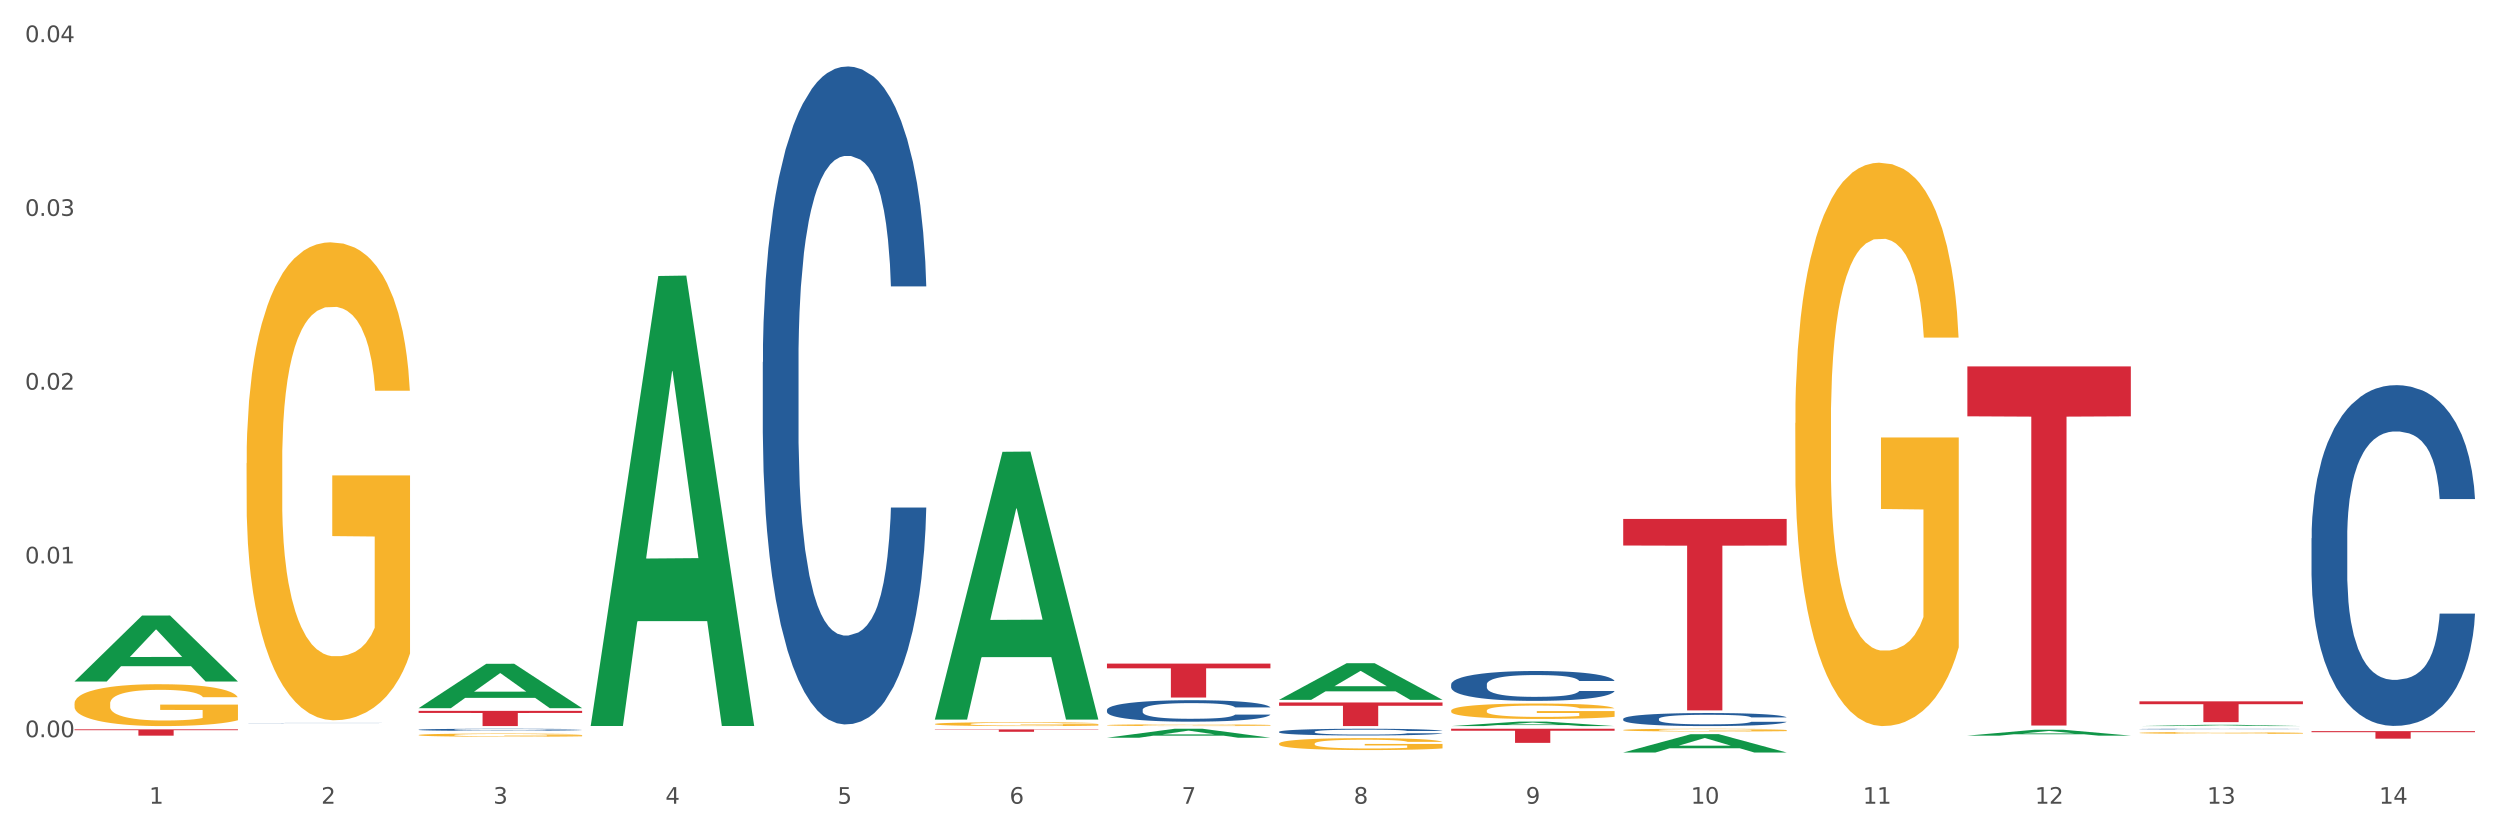 <?xml version="1.0" encoding="utf-8" standalone="no"?>
<!DOCTYPE svg PUBLIC "-//W3C//DTD SVG 1.1//EN"
  "http://www.w3.org/Graphics/SVG/1.1/DTD/svg11.dtd">
<svg xmlns:xlink="http://www.w3.org/1999/xlink" width="1080pt" height="360pt" viewBox="0 0 1080 360" xmlns="http://www.w3.org/2000/svg" version="1.1">
 <rect x="0" y="0" width="1080" height="360" fill="#333333" stroke="none"/>
 <defs>
  <style type="text/css">*{stroke-linejoin: round; stroke-linecap: butt}</style>
 </defs>
 <g id="figure_1">
  <g id="patch_1">
   <path d="M 0 360 
L 1080 360 
L 1080 0 
L 0 0 
z
" style="fill: #ffffff; stroke: #ffffff; stroke-linejoin: miter"/>
  </g>
  <g id="axes_1">
   <g id="matplotlib.axis_1">
    <g id="xtick_1">
     <g id="text_1">
      <!-- 1 -->
      <g style="fill: #4d4d4d" transform="translate(64.432 347.204) scale(0.096 -0.096)">
       <defs>
        <path id="DejaVuSans-31" d="M 794 531 
L 1825 531 
L 1825 4091 
L 703 3866 
L 703 4441 
L 1819 4666 
L 2450 4666 
L 2450 531 
L 3481 531 
L 3481 0 
L 794 0 
L 794 531 
z
" transform="scale(0.016)"/>
       </defs>
       <use xlink:href="#DejaVuSans-31"/>
      </g>
     </g>
    </g>
    <g id="xtick_2">
     <g id="text_2">
      <!-- 2 -->
      <g style="fill: #4d4d4d" transform="translate(138.771 347.204) scale(0.096 -0.096)">
       <defs>
        <path id="DejaVuSans-32" d="M 1228 531 
L 3431 531 
L 3431 0 
L 469 0 
L 469 531 
Q 828 903 1448 1529 
Q 2069 2156 2228 2338 
Q 2531 2678 2651 2914 
Q 2772 3150 2772 3378 
Q 2772 3750 2511 3984 
Q 2250 4219 1831 4219 
Q 1534 4219 1204 4116 
Q 875 4013 500 3803 
L 500 4441 
Q 881 4594 1212 4672 
Q 1544 4750 1819 4750 
Q 2544 4750 2975 4387 
Q 3406 4025 3406 3419 
Q 3406 3131 3298 2873 
Q 3191 2616 2906 2266 
Q 2828 2175 2409 1742 
Q 1991 1309 1228 531 
z
" transform="scale(0.016)"/>
       </defs>
       <use xlink:href="#DejaVuSans-32"/>
      </g>
     </g>
    </g>
    <g id="xtick_3">
     <g id="text_3">
      <!-- 3 -->
      <g style="fill: #4d4d4d" transform="translate(213.109 347.204) scale(0.096 -0.096)">
       <defs>
        <path id="DejaVuSans-33" d="M 2597 2516 
Q 3050 2419 3304 2112 
Q 3559 1806 3559 1356 
Q 3559 666 3084 287 
Q 2609 -91 1734 -91 
Q 1441 -91 1130 -33 
Q 819 25 488 141 
L 488 750 
Q 750 597 1062 519 
Q 1375 441 1716 441 
Q 2309 441 2620 675 
Q 2931 909 2931 1356 
Q 2931 1769 2642 2001 
Q 2353 2234 1838 2234 
L 1294 2234 
L 1294 2753 
L 1863 2753 
Q 2328 2753 2575 2939 
Q 2822 3125 2822 3475 
Q 2822 3834 2567 4026 
Q 2313 4219 1838 4219 
Q 1578 4219 1281 4162 
Q 984 4106 628 3988 
L 628 4550 
Q 988 4650 1302 4700 
Q 1616 4750 1894 4750 
Q 2613 4750 3031 4423 
Q 3450 4097 3450 3541 
Q 3450 3153 3228 2886 
Q 3006 2619 2597 2516 
z
" transform="scale(0.016)"/>
       </defs>
       <use xlink:href="#DejaVuSans-33"/>
      </g>
     </g>
    </g>
    <g id="xtick_4">
     <g id="text_4">
      <!-- 4 -->
      <g style="fill: #4d4d4d" transform="translate(287.448 347.204) scale(0.096 -0.096)">
       <defs>
        <path id="DejaVuSans-34" d="M 2419 4116 
L 825 1625 
L 2419 1625 
L 2419 4116 
z
M 2253 4666 
L 3047 4666 
L 3047 1625 
L 3713 1625 
L 3713 1100 
L 3047 1100 
L 3047 0 
L 2419 0 
L 2419 1100 
L 313 1100 
L 313 1709 
L 2253 4666 
z
" transform="scale(0.016)"/>
       </defs>
       <use xlink:href="#DejaVuSans-34"/>
      </g>
     </g>
    </g>
    <g id="xtick_5">
     <g id="text_5">
      <!-- 5 -->
      <g style="fill: #4d4d4d" transform="translate(361.787 347.204) scale(0.096 -0.096)">
       <defs>
        <path id="DejaVuSans-35" d="M 691 4666 
L 3169 4666 
L 3169 4134 
L 1269 4134 
L 1269 2991 
Q 1406 3038 1543 3061 
Q 1681 3084 1819 3084 
Q 2600 3084 3056 2656 
Q 3513 2228 3513 1497 
Q 3513 744 3044 326 
Q 2575 -91 1722 -91 
Q 1428 -91 1123 -41 
Q 819 9 494 109 
L 494 744 
Q 775 591 1075 516 
Q 1375 441 1709 441 
Q 2250 441 2565 725 
Q 2881 1009 2881 1497 
Q 2881 1984 2565 2268 
Q 2250 2553 1709 2553 
Q 1456 2553 1204 2497 
Q 953 2441 691 2322 
L 691 4666 
z
" transform="scale(0.016)"/>
       </defs>
       <use xlink:href="#DejaVuSans-35"/>
      </g>
     </g>
    </g>
    <g id="xtick_6">
     <g id="text_6">
      <!-- 6 -->
      <g style="fill: #4d4d4d" transform="translate(436.125 347.204) scale(0.096 -0.096)">
       <defs>
        <path id="DejaVuSans-36" d="M 2113 2584 
Q 1688 2584 1439 2293 
Q 1191 2003 1191 1497 
Q 1191 994 1439 701 
Q 1688 409 2113 409 
Q 2538 409 2786 701 
Q 3034 994 3034 1497 
Q 3034 2003 2786 2293 
Q 2538 2584 2113 2584 
z
M 3366 4563 
L 3366 3988 
Q 3128 4100 2886 4159 
Q 2644 4219 2406 4219 
Q 1781 4219 1451 3797 
Q 1122 3375 1075 2522 
Q 1259 2794 1537 2939 
Q 1816 3084 2150 3084 
Q 2853 3084 3261 2657 
Q 3669 2231 3669 1497 
Q 3669 778 3244 343 
Q 2819 -91 2113 -91 
Q 1303 -91 875 529 
Q 447 1150 447 2328 
Q 447 3434 972 4092 
Q 1497 4750 2381 4750 
Q 2619 4750 2861 4703 
Q 3103 4656 3366 4563 
z
" transform="scale(0.016)"/>
       </defs>
       <use xlink:href="#DejaVuSans-36"/>
      </g>
     </g>
    </g>
    <g id="xtick_7">
     <g id="text_7">
      <!-- 7 -->
      <g style="fill: #4d4d4d" transform="translate(510.464 347.204) scale(0.096 -0.096)">
       <defs>
        <path id="DejaVuSans-37" d="M 525 4666 
L 3525 4666 
L 3525 4397 
L 1831 0 
L 1172 0 
L 2766 4134 
L 525 4134 
L 525 4666 
z
" transform="scale(0.016)"/>
       </defs>
       <use xlink:href="#DejaVuSans-37"/>
      </g>
     </g>
    </g>
    <g id="xtick_8">
     <g id="text_8">
      <!-- 8 -->
      <g style="fill: #4d4d4d" transform="translate(584.803 347.204) scale(0.096 -0.096)">
       <defs>
        <path id="DejaVuSans-38" d="M 2034 2216 
Q 1584 2216 1326 1975 
Q 1069 1734 1069 1313 
Q 1069 891 1326 650 
Q 1584 409 2034 409 
Q 2484 409 2743 651 
Q 3003 894 3003 1313 
Q 3003 1734 2745 1975 
Q 2488 2216 2034 2216 
z
M 1403 2484 
Q 997 2584 770 2862 
Q 544 3141 544 3541 
Q 544 4100 942 4425 
Q 1341 4750 2034 4750 
Q 2731 4750 3128 4425 
Q 3525 4100 3525 3541 
Q 3525 3141 3298 2862 
Q 3072 2584 2669 2484 
Q 3125 2378 3379 2068 
Q 3634 1759 3634 1313 
Q 3634 634 3220 271 
Q 2806 -91 2034 -91 
Q 1263 -91 848 271 
Q 434 634 434 1313 
Q 434 1759 690 2068 
Q 947 2378 1403 2484 
z
M 1172 3481 
Q 1172 3119 1398 2916 
Q 1625 2713 2034 2713 
Q 2441 2713 2670 2916 
Q 2900 3119 2900 3481 
Q 2900 3844 2670 4047 
Q 2441 4250 2034 4250 
Q 1625 4250 1398 4047 
Q 1172 3844 1172 3481 
z
" transform="scale(0.016)"/>
       </defs>
       <use xlink:href="#DejaVuSans-38"/>
      </g>
     </g>
    </g>
    <g id="xtick_9">
     <g id="text_9">
      <!-- 9 -->
      <g style="fill: #4d4d4d" transform="translate(659.142 347.204) scale(0.096 -0.096)">
       <defs>
        <path id="DejaVuSans-39" d="M 703 97 
L 703 672 
Q 941 559 1184 500 
Q 1428 441 1663 441 
Q 2288 441 2617 861 
Q 2947 1281 2994 2138 
Q 2813 1869 2534 1725 
Q 2256 1581 1919 1581 
Q 1219 1581 811 2004 
Q 403 2428 403 3163 
Q 403 3881 828 4315 
Q 1253 4750 1959 4750 
Q 2769 4750 3195 4129 
Q 3622 3509 3622 2328 
Q 3622 1225 3098 567 
Q 2575 -91 1691 -91 
Q 1453 -91 1209 -44 
Q 966 3 703 97 
z
M 1959 2075 
Q 2384 2075 2632 2365 
Q 2881 2656 2881 3163 
Q 2881 3666 2632 3958 
Q 2384 4250 1959 4250 
Q 1534 4250 1286 3958 
Q 1038 3666 1038 3163 
Q 1038 2656 1286 2365 
Q 1534 2075 1959 2075 
z
" transform="scale(0.016)"/>
       </defs>
       <use xlink:href="#DejaVuSans-39"/>
      </g>
     </g>
    </g>
    <g id="xtick_10">
     <g id="text_10">
      <!-- 10 -->
      <g style="fill: #4d4d4d" transform="translate(730.426 347.204) scale(0.096 -0.096)">
       <defs>
        <path id="DejaVuSans-30" d="M 2034 4250 
Q 1547 4250 1301 3770 
Q 1056 3291 1056 2328 
Q 1056 1369 1301 889 
Q 1547 409 2034 409 
Q 2525 409 2770 889 
Q 3016 1369 3016 2328 
Q 3016 3291 2770 3770 
Q 2525 4250 2034 4250 
z
M 2034 4750 
Q 2819 4750 3233 4129 
Q 3647 3509 3647 2328 
Q 3647 1150 3233 529 
Q 2819 -91 2034 -91 
Q 1250 -91 836 529 
Q 422 1150 422 2328 
Q 422 3509 836 4129 
Q 1250 4750 2034 4750 
z
" transform="scale(0.016)"/>
       </defs>
       <use xlink:href="#DejaVuSans-31"/>
       <use xlink:href="#DejaVuSans-30" transform="translate(63.623 0)"/>
      </g>
     </g>
    </g>
    <g id="xtick_11">
     <g id="text_11">
      <!-- 11 -->
      <g style="fill: #4d4d4d" transform="translate(804.765 347.204) scale(0.096 -0.096)">
       <use xlink:href="#DejaVuSans-31"/>
       <use xlink:href="#DejaVuSans-31" transform="translate(63.623 0)"/>
      </g>
     </g>
    </g>
    <g id="xtick_12">
     <g id="text_12">
      <!-- 12 -->
      <g style="fill: #4d4d4d" transform="translate(879.104 347.204) scale(0.096 -0.096)">
       <use xlink:href="#DejaVuSans-31"/>
       <use xlink:href="#DejaVuSans-32" transform="translate(63.623 0)"/>
      </g>
     </g>
    </g>
    <g id="xtick_13">
     <g id="text_13">
      <!-- 13 -->
      <g style="fill: #4d4d4d" transform="translate(953.442 347.204) scale(0.096 -0.096)">
       <use xlink:href="#DejaVuSans-31"/>
       <use xlink:href="#DejaVuSans-33" transform="translate(63.623 0)"/>
      </g>
     </g>
    </g>
    <g id="xtick_14">
     <g id="text_14">
      <!-- 14 -->
      <g style="fill: #4d4d4d" transform="translate(1027.781 347.204) scale(0.096 -0.096)">
       <use xlink:href="#DejaVuSans-31"/>
       <use xlink:href="#DejaVuSans-34" transform="translate(63.623 0)"/>
      </g>
     </g>
    </g>
    <g id="xtick_15"/>
    <g id="xtick_16"/>
    <g id="xtick_17"/>
    <g id="xtick_18"/>
    <g id="xtick_19"/>
    <g id="xtick_20"/>
    <g id="xtick_21"/>
    <g id="xtick_22"/>
    <g id="xtick_23"/>
    <g id="xtick_24"/>
    <g id="xtick_25"/>
    <g id="xtick_26"/>
    <g id="xtick_27"/>
   </g>
   <g id="matplotlib.axis_2">
    <g id="ytick_1">
     <g id="text_15">
      <!-- 0.00 -->
      <g style="fill: #4d4d4d" transform="translate(10.8 318.465) scale(0.096 -0.096)">
       <defs>
        <path id="DejaVuSans-2e" d="M 684 794 
L 1344 794 
L 1344 0 
L 684 0 
L 684 794 
z
" transform="scale(0.016)"/>
       </defs>
       <use xlink:href="#DejaVuSans-30"/>
       <use xlink:href="#DejaVuSans-2e" transform="translate(63.623 0)"/>
       <use xlink:href="#DejaVuSans-30" transform="translate(95.41 0)"/>
       <use xlink:href="#DejaVuSans-30" transform="translate(159.033 0)"/>
      </g>
     </g>
    </g>
    <g id="ytick_2">
     <g id="text_16">
      <!-- 0.01 -->
      <g style="fill: #4d4d4d" transform="translate(10.8 243.397) scale(0.096 -0.096)">
       <use xlink:href="#DejaVuSans-30"/>
       <use xlink:href="#DejaVuSans-2e" transform="translate(63.623 0)"/>
       <use xlink:href="#DejaVuSans-30" transform="translate(95.41 0)"/>
       <use xlink:href="#DejaVuSans-31" transform="translate(159.033 0)"/>
      </g>
     </g>
    </g>
    <g id="ytick_3">
     <g id="text_17">
      <!-- 0.02 -->
      <g style="fill: #4d4d4d" transform="translate(10.8 168.329) scale(0.096 -0.096)">
       <use xlink:href="#DejaVuSans-30"/>
       <use xlink:href="#DejaVuSans-2e" transform="translate(63.623 0)"/>
       <use xlink:href="#DejaVuSans-30" transform="translate(95.41 0)"/>
       <use xlink:href="#DejaVuSans-32" transform="translate(159.033 0)"/>
      </g>
     </g>
    </g>
    <g id="ytick_4">
     <g id="text_18">
      <!-- 0.03 -->
      <g style="fill: #4d4d4d" transform="translate(10.8 93.261) scale(0.096 -0.096)">
       <use xlink:href="#DejaVuSans-30"/>
       <use xlink:href="#DejaVuSans-2e" transform="translate(63.623 0)"/>
       <use xlink:href="#DejaVuSans-30" transform="translate(95.41 0)"/>
       <use xlink:href="#DejaVuSans-33" transform="translate(159.033 0)"/>
      </g>
     </g>
    </g>
    <g id="ytick_5">
     <g id="text_19">
      <!-- 0.04 -->
      <g style="fill: #4d4d4d" transform="translate(10.8 18.193) scale(0.096 -0.096)">
       <use xlink:href="#DejaVuSans-30"/>
       <use xlink:href="#DejaVuSans-2e" transform="translate(63.623 0)"/>
       <use xlink:href="#DejaVuSans-30" transform="translate(95.41 0)"/>
       <use xlink:href="#DejaVuSans-34" transform="translate(159.033 0)"/>
      </g>
     </g>
    </g>
    <g id="ytick_6"/>
    <g id="ytick_7"/>
    <g id="ytick_8"/>
    <g id="ytick_9"/>
   </g>
   <g id="PolyCollection_1">
    <path d="M 32.175 294.378 
L 32.248 294.351 
L 61.37 265.921 
L 73.456 265.894 
L 102.797 294.432 
L 88.818 294.432 
L 82.484 287.786 
L 52.415 287.786 
L 52.197 287.894 
L 46.081 294.432 
L 32.175 294.432 
L 32.175 294.378 
L 56.201 283.821 
L 78.698 283.794 
L 67.559 271.977 
L 67.413 271.923 
L 67.267 272.003 
L 56.128 283.794 
L 56.201 283.821 
L 32.175 294.378 
z
" clip-path="url(#p88d9ca3fbf)" style="fill: #109648"/>
    <path d="M 849.901 158.283 
L 920.523 158.283 
L 920.523 179.844 
L 892.742 179.99 
L 892.742 313.439 
L 877.514 313.439 
L 877.514 179.99 
L 849.901 179.844 
L 849.901 158.429 
L 849.901 158.283 
z
" clip-path="url(#p88d9ca3fbf)" style="fill: #d62839"/>
    <path d="M 701.223 224.169 
L 771.845 224.169 
L 771.845 235.663 
L 744.065 235.741 
L 744.065 306.881 
L 728.836 306.881 
L 728.836 235.741 
L 701.223 235.663 
L 701.223 224.246 
L 701.223 224.169 
z
" clip-path="url(#p88d9ca3fbf)" style="fill: #d62839"/>
    <path d="M 626.885 314.818 
L 697.506 314.818 
L 697.506 315.664 
L 669.726 315.67 
L 669.726 320.906 
L 654.497 320.906 
L 654.497 315.67 
L 626.885 315.664 
L 626.885 314.824 
L 626.885 314.818 
z
" clip-path="url(#p88d9ca3fbf)" style="fill: #d62839"/>
    <path d="M 552.546 303.475 
L 623.168 303.475 
L 623.168 304.892 
L 595.388 304.902 
L 595.388 313.674 
L 580.159 313.674 
L 580.159 304.902 
L 552.546 304.892 
L 552.546 303.485 
L 552.546 303.475 
z
" clip-path="url(#p88d9ca3fbf)" style="fill: #d62839"/>
    <path d="M 32.175 303.939 
L 32.258 303.923 
L 32.258 303.328 
L 32.425 302.815 
L 33.259 301.576 
L 34.51 300.551 
L 35.427 300.006 
L 36.344 299.559 
L 37.428 299.113 
L 38.762 298.65 
L 41.18 297.973 
L 42.681 297.626 
L 44.515 297.262 
L 47.85 296.733 
L 50.268 296.436 
L 52.77 296.188 
L 56.855 295.89 
L 59.523 295.758 
L 62.358 295.659 
L 65.777 295.593 
L 68.361 295.576 
L 74.031 295.626 
L 78.867 295.775 
L 81.202 295.89 
L 84.203 296.089 
L 85.788 296.221 
L 88.372 296.485 
L 91.04 296.832 
L 92.875 297.13 
L 95.626 297.692 
L 97.711 298.254 
L 99.628 298.948 
L 100.629 299.427 
L 101.379 299.873 
L 102.046 300.386 
L 102.713 301.196 
L 87.705 301.196 
L 87.122 300.617 
L 86.204 300.072 
L 84.87 299.543 
L 83.703 299.212 
L 81.702 298.799 
L 79.868 298.535 
L 77.95 298.336 
L 75.615 298.171 
L 73.781 298.088 
L 71.196 298.022 
L 66.11 298.039 
L 62.692 298.171 
L 60.357 298.336 
L 58.856 298.485 
L 57.522 298.65 
L 56.021 298.882 
L 54.27 299.229 
L 53.02 299.543 
L 51.769 299.939 
L 50.768 300.336 
L 49.851 300.799 
L 49.101 301.295 
L 48.517 301.807 
L 48.017 302.435 
L 47.6 303.476 
L 47.6 305.741 
L 47.767 306.253 
L 48.184 306.931 
L 48.684 307.443 
L 49.518 308.054 
L 50.268 308.468 
L 51.686 309.063 
L 53.27 309.558 
L 54.52 309.872 
L 55.771 310.137 
L 57.939 310.5 
L 60.357 310.798 
L 62.441 310.98 
L 65.276 311.145 
L 67.194 311.211 
L 68.862 311.244 
L 72.947 311.244 
L 75.865 311.195 
L 79.117 311.079 
L 81.619 310.93 
L 83.703 310.748 
L 86.038 310.451 
L 87.538 310.17 
L 87.538 306.716 
L 69.195 306.699 
L 69.195 304.402 
L 102.797 304.402 
L 102.797 311.145 
L 101.379 311.492 
L 99.795 311.806 
L 98.128 312.087 
L 95.626 312.434 
L 92.625 312.765 
L 89.956 312.996 
L 87.122 313.194 
L 83.786 313.376 
L 79.451 313.541 
L 76.783 313.608 
L 73.447 313.657 
L 69.529 313.674 
L 66.11 313.641 
L 62.775 313.558 
L 59.273 313.409 
L 55.855 313.194 
L 53.27 312.979 
L 50.685 312.715 
L 47.934 312.368 
L 45.766 312.037 
L 44.098 311.74 
L 42.264 311.36 
L 40.263 310.864 
L 38.762 310.418 
L 37.428 309.955 
L 36.01 309.36 
L 35.01 308.848 
L 34.009 308.203 
L 33.426 307.724 
L 32.759 306.98 
L 32.258 305.939 
L 32.175 303.939 
z
" clip-path="url(#p88d9ca3fbf)" style="fill: #f7b32b"/>
    <path d="M 403.869 315.104 
L 474.49 315.104 
L 474.49 315.249 
L 446.71 315.25 
L 446.71 316.144 
L 431.481 316.144 
L 431.481 315.25 
L 403.869 315.249 
L 403.869 315.105 
L 403.869 315.104 
z
" clip-path="url(#p88d9ca3fbf)" style="fill: #d62839"/>
    <path d="M 180.852 307.081 
L 251.474 307.081 
L 251.474 307.997 
L 223.694 308.003 
L 223.694 313.674 
L 208.465 313.674 
L 208.465 308.003 
L 180.852 307.997 
L 180.852 307.087 
L 180.852 307.081 
z
" clip-path="url(#p88d9ca3fbf)" style="fill: #d62839"/>
    <path d="M 32.175 315.06 
L 102.797 315.06 
L 102.797 315.443 
L 75.017 315.446 
L 75.017 317.82 
L 59.788 317.82 
L 59.788 315.446 
L 32.175 315.443 
L 32.175 315.062 
L 32.175 315.06 
z
" clip-path="url(#p88d9ca3fbf)" style="fill: #d62839"/>
    <path d="M 106.514 312.36 
L 106.597 312.36 
L 106.597 312.357 
L 106.848 312.354 
L 107.766 312.347 
L 108.935 312.342 
L 110.938 312.337 
L 112.023 312.334 
L 113.442 312.332 
L 116.364 312.327 
L 119.703 312.324 
L 122.04 312.322 
L 123.794 312.321 
L 127.717 312.318 
L 129.971 312.317 
L 132.308 312.316 
L 134.312 312.316 
L 137.651 312.315 
L 140.322 312.315 
L 143.411 312.315 
L 145.998 312.315 
L 149.421 312.315 
L 154.43 312.316 
L 156.35 312.317 
L 158.937 312.318 
L 161.609 312.32 
L 163.779 312.321 
L 166.283 312.323 
L 168.871 312.326 
L 171.376 312.329 
L 173.129 312.333 
L 174.548 312.336 
L 175.8 312.34 
L 176.718 312.345 
L 177.135 312.348 
L 161.859 312.348 
L 161.442 312.345 
L 160.607 312.341 
L 159.772 312.339 
L 158.854 312.337 
L 157.435 312.335 
L 156.183 312.333 
L 154.096 312.331 
L 152.176 312.33 
L 150.59 312.33 
L 148.67 312.329 
L 144.579 312.328 
L 141.658 312.328 
L 139.821 312.329 
L 137.567 312.329 
L 135.647 312.33 
L 133.393 312.331 
L 131.64 312.332 
L 129.887 312.334 
L 128.886 312.335 
L 127.383 312.337 
L 126.381 312.338 
L 125.046 312.341 
L 124.294 312.343 
L 122.959 312.348 
L 122.374 312.352 
L 122.124 312.355 
L 121.957 312.358 
L 121.957 312.372 
L 122.458 312.378 
L 122.875 312.381 
L 123.543 312.384 
L 124.795 312.388 
L 126.632 312.392 
L 128.552 312.395 
L 130.138 312.397 
L 131.64 312.398 
L 133.143 312.399 
L 134.979 312.4 
L 136.482 312.4 
L 138.736 312.401 
L 141.407 312.401 
L 143.494 312.401 
L 147.751 312.401 
L 149.671 312.4 
L 151.508 312.4 
L 153.511 312.399 
L 155.097 312.398 
L 156.016 312.397 
L 157.518 312.395 
L 158.687 312.393 
L 159.689 312.391 
L 160.357 312.389 
L 161.108 312.387 
L 161.692 312.383 
L 161.859 312.382 
L 177.135 312.382 
L 176.802 312.385 
L 176.217 312.388 
L 175.049 312.393 
L 174.13 312.395 
L 172.711 312.398 
L 171.209 312.401 
L 169.122 312.403 
L 167.202 312.405 
L 165.198 312.407 
L 163.028 312.409 
L 159.104 312.411 
L 157.685 312.412 
L 154.68 312.413 
L 152.343 312.414 
L 148.92 312.414 
L 145.414 312.415 
L 141.741 312.415 
L 138.486 312.414 
L 134.896 312.414 
L 132.642 312.413 
L 130.138 312.413 
L 127.216 312.411 
L 124.461 312.41 
L 121.874 312.408 
L 119.453 312.406 
L 117.199 312.403 
L 114.277 312.4 
L 112.107 312.396 
L 110.521 312.392 
L 109.435 312.389 
L 108.35 312.385 
L 107.766 312.383 
L 106.848 312.376 
L 106.514 312.37 
L 106.514 312.36 
z
" clip-path="url(#p88d9ca3fbf)" style="fill: #255c99"/>
    <path d="M 180.852 315.237 
L 180.936 315.237 
L 180.936 315.213 
L 181.186 315.18 
L 182.105 315.121 
L 183.273 315.076 
L 185.277 315.023 
L 186.362 315.001 
L 187.781 314.976 
L 190.703 314.936 
L 194.042 314.902 
L 196.379 314.883 
L 198.132 314.871 
L 202.056 314.85 
L 204.31 314.84 
L 206.647 314.833 
L 208.65 314.827 
L 211.989 314.821 
L 214.661 314.819 
L 217.749 314.818 
L 220.337 314.819 
L 223.76 314.822 
L 228.768 314.833 
L 230.688 314.839 
L 233.276 314.849 
L 235.947 314.862 
L 238.118 314.876 
L 240.622 314.896 
L 243.21 314.921 
L 245.714 314.954 
L 247.467 314.983 
L 248.886 315.015 
L 250.139 315.053 
L 251.057 315.095 
L 251.474 315.13 
L 236.198 315.13 
L 235.78 315.099 
L 234.946 315.064 
L 234.111 315.041 
L 233.193 315.023 
L 231.774 315.001 
L 230.521 314.988 
L 228.434 314.972 
L 226.514 314.961 
L 224.928 314.955 
L 223.008 314.95 
L 218.918 314.945 
L 215.996 314.945 
L 214.16 314.947 
L 211.906 314.951 
L 209.986 314.957 
L 207.732 314.967 
L 205.979 314.978 
L 204.226 314.993 
L 203.224 315.003 
L 201.722 315.022 
L 200.72 315.037 
L 199.384 315.064 
L 198.633 315.082 
L 197.297 315.131 
L 196.713 315.167 
L 196.463 315.191 
L 196.296 315.219 
L 196.296 315.352 
L 196.797 315.411 
L 197.214 315.437 
L 197.882 315.466 
L 199.134 315.503 
L 200.97 315.54 
L 202.89 315.567 
L 204.476 315.583 
L 205.979 315.595 
L 207.482 315.604 
L 209.318 315.613 
L 210.821 315.618 
L 213.075 315.623 
L 215.746 315.625 
L 217.833 315.625 
L 222.09 315.621 
L 224.01 315.617 
L 225.847 315.611 
L 227.85 315.601 
L 229.436 315.591 
L 230.354 315.584 
L 231.857 315.567 
L 233.026 315.55 
L 234.027 315.531 
L 234.695 315.514 
L 235.447 315.488 
L 236.031 315.459 
L 236.198 315.444 
L 251.474 315.444 
L 251.14 315.474 
L 250.556 315.504 
L 249.387 315.544 
L 248.469 315.567 
L 247.05 315.596 
L 245.547 315.619 
L 243.46 315.646 
L 241.54 315.665 
L 239.537 315.682 
L 237.367 315.698 
L 233.443 315.719 
L 232.024 315.725 
L 229.019 315.735 
L 226.681 315.741 
L 223.259 315.747 
L 219.753 315.751 
L 216.08 315.752 
L 212.824 315.75 
L 209.235 315.745 
L 206.981 315.74 
L 204.476 315.732 
L 201.555 315.72 
L 198.8 315.705 
L 196.212 315.688 
L 193.791 315.669 
L 191.538 315.647 
L 188.616 315.61 
L 186.445 315.574 
L 184.859 315.541 
L 183.774 315.513 
L 182.689 315.477 
L 182.105 315.452 
L 181.186 315.393 
L 180.852 315.337 
L 180.852 315.237 
z
" clip-path="url(#p88d9ca3fbf)" style="fill: #255c99"/>
    <path d="M 329.53 156.428 
L 329.613 156.169 
L 329.613 148.9 
L 329.864 139.036 
L 330.782 120.864 
L 331.951 107.105 
L 333.954 91.01 
L 335.039 84.261 
L 336.458 76.733 
L 339.38 64.532 
L 342.719 54.148 
L 345.057 48.437 
L 346.81 44.803 
L 350.733 38.313 
L 352.987 35.457 
L 355.324 33.121 
L 357.328 31.563 
L 360.667 29.746 
L 363.338 28.967 
L 366.427 28.708 
L 369.015 28.967 
L 372.437 30.006 
L 377.446 33.121 
L 379.366 34.938 
L 381.954 38.053 
L 384.625 42.207 
L 386.795 46.36 
L 389.3 52.331 
L 391.887 60.119 
L 394.392 69.983 
L 396.145 79.069 
L 397.564 88.674 
L 398.816 100.356 
L 399.734 113.076 
L 400.152 123.719 
L 384.875 123.719 
L 384.458 114.114 
L 383.623 103.731 
L 382.788 96.722 
L 381.87 91.01 
L 380.451 84.521 
L 379.199 80.367 
L 377.112 75.435 
L 375.192 72.32 
L 373.606 70.502 
L 371.686 68.945 
L 367.595 67.387 
L 364.674 67.387 
L 362.837 67.907 
L 360.583 69.205 
L 358.663 71.022 
L 356.41 74.137 
L 354.656 77.512 
L 352.903 81.925 
L 351.902 85.04 
L 350.399 90.751 
L 349.397 95.424 
L 348.062 103.471 
L 347.31 109.182 
L 345.975 123.979 
L 345.391 134.882 
L 345.14 142.41 
L 344.973 150.717 
L 344.973 191.214 
L 345.474 209.386 
L 345.891 217.174 
L 346.559 226 
L 347.811 237.422 
L 349.648 248.585 
L 351.568 256.632 
L 353.154 261.564 
L 354.656 265.199 
L 356.159 268.054 
L 357.996 270.65 
L 359.498 272.208 
L 361.752 273.765 
L 364.423 274.544 
L 366.51 274.544 
L 370.768 273.246 
L 372.688 271.948 
L 374.524 270.131 
L 376.528 267.275 
L 378.114 264.16 
L 379.032 261.824 
L 380.534 256.892 
L 381.703 251.7 
L 382.705 245.729 
L 383.373 240.537 
L 384.124 232.749 
L 384.708 223.923 
L 384.875 219.25 
L 400.152 219.25 
L 399.818 228.596 
L 399.233 237.682 
L 398.065 249.883 
L 397.146 256.892 
L 395.727 265.458 
L 394.225 272.727 
L 392.138 280.774 
L 390.218 286.745 
L 388.214 291.937 
L 386.044 296.61 
L 382.121 303.1 
L 380.701 304.917 
L 377.696 308.032 
L 375.359 309.849 
L 371.936 311.666 
L 368.43 312.705 
L 364.757 312.964 
L 361.502 312.445 
L 357.912 310.887 
L 355.658 309.33 
L 353.154 306.994 
L 350.232 303.359 
L 347.477 298.946 
L 344.89 293.754 
L 342.469 287.783 
L 340.215 281.034 
L 337.293 269.871 
L 335.123 258.968 
L 333.537 248.844 
L 332.452 240.278 
L 331.366 229.375 
L 330.782 221.846 
L 329.864 203.675 
L 329.53 186.801 
L 329.53 156.428 
z
" clip-path="url(#p88d9ca3fbf)" style="fill: #255c99"/>
    <path d="M 478.207 306.656 
L 478.291 306.647 
L 478.291 306.41 
L 478.541 306.088 
L 479.459 305.495 
L 480.628 305.046 
L 482.632 304.521 
L 483.717 304.3 
L 485.136 304.055 
L 488.058 303.656 
L 491.397 303.318 
L 493.734 303.131 
L 495.487 303.013 
L 499.41 302.801 
L 501.664 302.708 
L 504.002 302.631 
L 506.005 302.58 
L 509.344 302.521 
L 512.016 302.496 
L 515.104 302.487 
L 517.692 302.496 
L 521.115 302.53 
L 526.123 302.631 
L 528.043 302.691 
L 530.631 302.792 
L 533.302 302.928 
L 535.473 303.063 
L 537.977 303.258 
L 540.565 303.512 
L 543.069 303.834 
L 544.822 304.131 
L 546.241 304.444 
L 547.493 304.826 
L 548.412 305.241 
L 548.829 305.588 
L 533.553 305.588 
L 533.135 305.275 
L 532.301 304.936 
L 531.466 304.707 
L 530.548 304.521 
L 529.128 304.309 
L 527.876 304.173 
L 525.789 304.012 
L 523.869 303.911 
L 522.283 303.851 
L 520.363 303.8 
L 516.273 303.75 
L 513.351 303.75 
L 511.515 303.767 
L 509.261 303.809 
L 507.341 303.868 
L 505.087 303.97 
L 503.334 304.08 
L 501.581 304.224 
L 500.579 304.326 
L 499.077 304.512 
L 498.075 304.665 
L 496.739 304.927 
L 495.988 305.114 
L 494.652 305.597 
L 494.068 305.952 
L 493.818 306.198 
L 493.651 306.469 
L 493.651 307.791 
L 494.151 308.384 
L 494.569 308.638 
L 495.237 308.926 
L 496.489 309.299 
L 498.325 309.663 
L 500.245 309.926 
L 501.831 310.087 
L 503.334 310.206 
L 504.837 310.299 
L 506.673 310.384 
L 508.176 310.434 
L 510.429 310.485 
L 513.101 310.511 
L 515.188 310.511 
L 519.445 310.468 
L 521.365 310.426 
L 523.202 310.367 
L 525.205 310.273 
L 526.791 310.172 
L 527.709 310.096 
L 529.212 309.935 
L 530.381 309.765 
L 531.382 309.57 
L 532.05 309.401 
L 532.801 309.147 
L 533.386 308.859 
L 533.553 308.706 
L 548.829 308.706 
L 548.495 309.011 
L 547.911 309.308 
L 546.742 309.706 
L 545.824 309.935 
L 544.405 310.214 
L 542.902 310.451 
L 540.815 310.714 
L 538.895 310.909 
L 536.892 311.078 
L 534.721 311.231 
L 530.798 311.443 
L 529.379 311.502 
L 526.374 311.604 
L 524.036 311.663 
L 520.614 311.722 
L 517.108 311.756 
L 513.435 311.765 
L 510.179 311.748 
L 506.59 311.697 
L 504.336 311.646 
L 501.831 311.57 
L 498.91 311.451 
L 496.155 311.307 
L 493.567 311.138 
L 491.146 310.943 
L 488.892 310.723 
L 485.971 310.358 
L 483.8 310.002 
L 482.214 309.672 
L 481.129 309.392 
L 480.044 309.036 
L 479.459 308.791 
L 478.541 308.198 
L 478.207 307.647 
L 478.207 306.656 
z
" clip-path="url(#p88d9ca3fbf)" style="fill: #255c99"/>
    <path d="M 924.24 302.962 
L 994.861 302.962 
L 994.861 304.211 
L 967.081 304.22 
L 967.081 311.955 
L 951.852 311.955 
L 951.852 304.22 
L 924.24 304.211 
L 924.24 302.97 
L 924.24 302.962 
z
" clip-path="url(#p88d9ca3fbf)" style="fill: #d62839"/>
    <path d="M 552.546 316.124 
L 552.629 316.122 
L 552.629 316.047 
L 552.88 315.947 
L 553.798 315.761 
L 554.967 315.62 
L 556.97 315.455 
L 558.055 315.386 
L 559.475 315.309 
L 562.396 315.185 
L 565.735 315.078 
L 568.073 315.02 
L 569.826 314.983 
L 573.749 314.916 
L 576.003 314.887 
L 578.34 314.863 
L 580.344 314.847 
L 583.683 314.829 
L 586.354 314.821 
L 589.443 314.818 
L 592.031 314.821 
L 595.453 314.831 
L 600.462 314.863 
L 602.382 314.882 
L 604.97 314.914 
L 607.641 314.956 
L 609.811 314.999 
L 612.316 315.06 
L 614.903 315.139 
L 617.408 315.24 
L 619.161 315.333 
L 620.58 315.431 
L 621.832 315.551 
L 622.75 315.681 
L 623.168 315.79 
L 607.891 315.79 
L 607.474 315.692 
L 606.639 315.585 
L 605.804 315.514 
L 604.886 315.455 
L 603.467 315.389 
L 602.215 315.346 
L 600.128 315.296 
L 598.208 315.264 
L 596.622 315.246 
L 594.702 315.23 
L 590.612 315.214 
L 587.69 315.214 
L 585.853 315.219 
L 583.6 315.232 
L 581.68 315.251 
L 579.426 315.283 
L 577.673 315.317 
L 575.92 315.362 
L 574.918 315.394 
L 573.415 315.453 
L 572.414 315.5 
L 571.078 315.583 
L 570.327 315.641 
L 568.991 315.793 
L 568.407 315.904 
L 568.156 315.981 
L 567.989 316.066 
L 567.989 316.48 
L 568.49 316.666 
L 568.908 316.746 
L 569.575 316.836 
L 570.827 316.953 
L 572.664 317.067 
L 574.584 317.149 
L 576.17 317.2 
L 577.673 317.237 
L 579.175 317.266 
L 581.012 317.293 
L 582.514 317.309 
L 584.768 317.325 
L 587.439 317.333 
L 589.526 317.333 
L 593.784 317.319 
L 595.704 317.306 
L 597.54 317.287 
L 599.544 317.258 
L 601.13 317.226 
L 602.048 317.202 
L 603.551 317.152 
L 604.719 317.099 
L 605.721 317.038 
L 606.389 316.985 
L 607.14 316.905 
L 607.724 316.815 
L 607.891 316.767 
L 623.168 316.767 
L 622.834 316.863 
L 622.249 316.956 
L 621.081 317.08 
L 620.163 317.152 
L 618.743 317.24 
L 617.241 317.314 
L 615.154 317.396 
L 613.234 317.457 
L 611.23 317.51 
L 609.06 317.558 
L 605.137 317.625 
L 603.718 317.643 
L 600.712 317.675 
L 598.375 317.694 
L 594.952 317.712 
L 591.446 317.723 
L 587.773 317.726 
L 584.518 317.72 
L 580.928 317.704 
L 578.674 317.688 
L 576.17 317.664 
L 573.248 317.627 
L 570.494 317.582 
L 567.906 317.529 
L 565.485 317.468 
L 563.231 317.399 
L 560.309 317.285 
L 558.139 317.173 
L 556.553 317.07 
L 555.468 316.982 
L 554.382 316.871 
L 553.798 316.794 
L 552.88 316.608 
L 552.546 316.435 
L 552.546 316.124 
z
" clip-path="url(#p88d9ca3fbf)" style="fill: #255c99"/>
    <path d="M 701.223 310.563 
L 701.307 310.558 
L 701.307 310.414 
L 701.557 310.218 
L 702.476 309.857 
L 703.644 309.583 
L 705.648 309.264 
L 706.733 309.129 
L 708.152 308.98 
L 711.074 308.737 
L 714.413 308.531 
L 716.75 308.418 
L 718.503 308.345 
L 722.427 308.216 
L 724.681 308.16 
L 727.018 308.113 
L 729.021 308.082 
L 732.36 308.046 
L 735.032 308.031 
L 738.12 308.026 
L 740.708 308.031 
L 744.131 308.051 
L 749.139 308.113 
L 751.059 308.149 
L 753.647 308.211 
L 756.318 308.294 
L 758.489 308.376 
L 760.993 308.495 
L 763.581 308.65 
L 766.085 308.846 
L 767.838 309.026 
L 769.257 309.217 
L 770.51 309.449 
L 771.428 309.702 
L 771.845 309.913 
L 756.569 309.913 
L 756.151 309.723 
L 755.317 309.516 
L 754.482 309.377 
L 753.564 309.264 
L 752.145 309.135 
L 750.892 309.052 
L 748.805 308.954 
L 746.885 308.892 
L 745.299 308.856 
L 743.379 308.825 
L 739.289 308.794 
L 736.367 308.794 
L 734.531 308.804 
L 732.277 308.83 
L 730.357 308.866 
L 728.103 308.928 
L 726.35 308.995 
L 724.597 309.083 
L 723.595 309.145 
L 722.093 309.258 
L 721.091 309.351 
L 719.755 309.511 
L 719.004 309.625 
L 717.668 309.919 
L 717.084 310.135 
L 716.834 310.285 
L 716.667 310.45 
L 716.667 311.255 
L 717.168 311.616 
L 717.585 311.77 
L 718.253 311.946 
L 719.505 312.173 
L 721.341 312.394 
L 723.261 312.554 
L 724.847 312.652 
L 726.35 312.725 
L 727.853 312.781 
L 729.689 312.833 
L 731.192 312.864 
L 733.446 312.895 
L 736.117 312.91 
L 738.204 312.91 
L 742.461 312.884 
L 744.381 312.859 
L 746.218 312.823 
L 748.221 312.766 
L 749.807 312.704 
L 750.725 312.658 
L 752.228 312.56 
L 753.397 312.456 
L 754.398 312.338 
L 755.066 312.235 
L 755.818 312.08 
L 756.402 311.904 
L 756.569 311.812 
L 771.845 311.812 
L 771.511 311.997 
L 770.927 312.178 
L 769.758 312.42 
L 768.84 312.56 
L 767.421 312.73 
L 765.918 312.874 
L 763.831 313.034 
L 761.911 313.153 
L 759.908 313.256 
L 757.738 313.349 
L 753.814 313.478 
L 752.395 313.514 
L 749.39 313.576 
L 747.052 313.612 
L 743.63 313.648 
L 740.124 313.668 
L 736.451 313.674 
L 733.195 313.663 
L 729.606 313.632 
L 727.352 313.601 
L 724.847 313.555 
L 721.926 313.483 
L 719.171 313.395 
L 716.583 313.292 
L 714.162 313.173 
L 711.908 313.039 
L 708.987 312.817 
L 706.816 312.601 
L 705.23 312.4 
L 704.145 312.229 
L 703.06 312.013 
L 702.476 311.863 
L 701.557 311.502 
L 701.223 311.167 
L 701.223 310.563 
z
" clip-path="url(#p88d9ca3fbf)" style="fill: #255c99"/>
    <path d="M 924.24 314.944 
L 924.323 314.943 
L 924.323 314.936 
L 924.573 314.926 
L 925.492 314.909 
L 926.66 314.895 
L 928.664 314.879 
L 929.749 314.873 
L 931.168 314.865 
L 934.09 314.853 
L 937.429 314.843 
L 939.766 314.837 
L 941.519 314.834 
L 945.443 314.828 
L 947.697 314.825 
L 950.034 314.822 
L 952.037 314.821 
L 955.377 314.819 
L 958.048 314.818 
L 961.136 314.818 
L 963.724 314.818 
L 967.147 314.819 
L 972.155 314.822 
L 974.075 314.824 
L 976.663 314.827 
L 979.335 314.831 
L 981.505 314.835 
L 984.009 314.841 
L 986.597 314.849 
L 989.101 314.859 
L 990.854 314.868 
L 992.273 314.877 
L 993.526 314.888 
L 994.444 314.901 
L 994.861 314.911 
L 979.585 314.911 
L 979.168 314.902 
L 978.333 314.892 
L 977.498 314.885 
L 976.58 314.879 
L 975.161 314.873 
L 973.908 314.869 
L 971.822 314.864 
L 969.902 314.861 
L 968.316 314.859 
L 966.396 314.858 
L 962.305 314.856 
L 959.383 314.856 
L 957.547 314.857 
L 955.293 314.858 
L 953.373 314.86 
L 951.119 314.863 
L 949.366 314.866 
L 947.613 314.87 
L 946.611 314.873 
L 945.109 314.879 
L 944.107 314.884 
L 942.771 314.892 
L 942.02 314.897 
L 940.685 314.912 
L 940.1 314.922 
L 939.85 314.93 
L 939.683 314.938 
L 939.683 314.978 
L 940.184 314.996 
L 940.601 315.003 
L 941.269 315.012 
L 942.521 315.023 
L 944.358 315.034 
L 946.278 315.042 
L 947.864 315.047 
L 949.366 315.05 
L 950.869 315.053 
L 952.705 315.056 
L 954.208 315.057 
L 956.462 315.059 
L 959.133 315.06 
L 961.22 315.06 
L 965.477 315.058 
L 967.397 315.057 
L 969.234 315.055 
L 971.237 315.052 
L 972.823 315.049 
L 973.742 315.047 
L 975.244 315.042 
L 976.413 315.037 
L 977.415 315.031 
L 978.082 315.026 
L 978.834 315.019 
L 979.418 315.01 
L 979.585 315.005 
L 994.861 315.005 
L 994.527 315.014 
L 993.943 315.023 
L 992.774 315.035 
L 991.856 315.042 
L 990.437 315.051 
L 988.934 315.058 
L 986.847 315.066 
L 984.927 315.072 
L 982.924 315.077 
L 980.754 315.081 
L 976.83 315.088 
L 975.411 315.089 
L 972.406 315.092 
L 970.069 315.094 
L 966.646 315.096 
L 963.14 315.097 
L 959.467 315.097 
L 956.211 315.097 
L 952.622 315.095 
L 950.368 315.094 
L 947.864 315.091 
L 944.942 315.088 
L 942.187 315.084 
L 939.599 315.078 
L 937.178 315.073 
L 934.925 315.066 
L 932.003 315.055 
L 929.832 315.044 
L 928.246 315.034 
L 927.161 315.026 
L 926.076 315.015 
L 925.492 315.008 
L 924.573 314.99 
L 924.24 314.973 
L 924.24 314.944 
z
" clip-path="url(#p88d9ca3fbf)" style="fill: #255c99"/>
    <path d="M 998.578 232.53 
L 998.662 232.395 
L 998.662 228.631 
L 998.912 223.522 
L 999.83 214.11 
L 1000.999 206.984 
L 1003.003 198.648 
L 1004.088 195.152 
L 1005.507 191.253 
L 1008.429 184.934 
L 1011.768 179.556 
L 1014.105 176.598 
L 1015.858 174.716 
L 1019.781 171.355 
L 1022.035 169.876 
L 1024.373 168.666 
L 1026.376 167.859 
L 1029.715 166.918 
L 1032.387 166.514 
L 1035.475 166.38 
L 1038.063 166.514 
L 1041.486 167.052 
L 1046.494 168.666 
L 1048.414 169.607 
L 1051.002 171.22 
L 1053.673 173.371 
L 1055.844 175.523 
L 1058.348 178.615 
L 1060.936 182.649 
L 1063.44 187.758 
L 1065.193 192.463 
L 1066.612 197.438 
L 1067.864 203.488 
L 1068.783 210.076 
L 1069.2 215.589 
L 1053.924 215.589 
L 1053.506 210.614 
L 1052.671 205.236 
L 1051.837 201.606 
L 1050.918 198.648 
L 1049.499 195.287 
L 1048.247 193.136 
L 1046.16 190.581 
L 1044.24 188.968 
L 1042.654 188.027 
L 1040.734 187.22 
L 1036.644 186.413 
L 1033.722 186.413 
L 1031.886 186.682 
L 1029.632 187.354 
L 1027.712 188.295 
L 1025.458 189.909 
L 1023.705 191.657 
L 1021.952 193.942 
L 1020.95 195.556 
L 1019.448 198.514 
L 1018.446 200.934 
L 1017.11 205.102 
L 1016.359 208.06 
L 1015.023 215.723 
L 1014.439 221.37 
L 1014.188 225.269 
L 1014.022 229.572 
L 1014.022 250.546 
L 1014.522 259.958 
L 1014.94 263.991 
L 1015.608 268.563 
L 1016.86 274.478 
L 1018.696 280.26 
L 1020.616 284.428 
L 1022.202 286.982 
L 1023.705 288.865 
L 1025.207 290.344 
L 1027.044 291.688 
L 1028.547 292.495 
L 1030.8 293.301 
L 1033.472 293.705 
L 1035.559 293.705 
L 1039.816 293.033 
L 1041.736 292.36 
L 1043.572 291.419 
L 1045.576 289.94 
L 1047.162 288.327 
L 1048.08 287.117 
L 1049.583 284.562 
L 1050.752 281.873 
L 1051.753 278.781 
L 1052.421 276.092 
L 1053.172 272.058 
L 1053.757 267.487 
L 1053.924 265.067 
L 1069.2 265.067 
L 1068.866 269.907 
L 1068.282 274.613 
L 1067.113 280.932 
L 1066.195 284.562 
L 1064.776 288.999 
L 1063.273 292.764 
L 1061.186 296.932 
L 1059.266 300.024 
L 1057.263 302.713 
L 1055.092 305.133 
L 1051.169 308.494 
L 1049.75 309.435 
L 1046.745 311.049 
L 1044.407 311.99 
L 1040.985 312.931 
L 1037.479 313.469 
L 1033.806 313.603 
L 1030.55 313.335 
L 1026.96 312.528 
L 1024.707 311.721 
L 1022.202 310.511 
L 1019.281 308.629 
L 1016.526 306.343 
L 1013.938 303.654 
L 1011.517 300.562 
L 1009.263 297.066 
L 1006.342 291.285 
L 1004.171 285.638 
L 1002.585 280.394 
L 1001.5 275.957 
L 1000.415 270.31 
L 999.83 266.411 
L 998.912 257 
L 998.578 248.26 
L 998.578 232.53 
z
" clip-path="url(#p88d9ca3fbf)" style="fill: #255c99"/>
    <path d="M 924.24 316.602 
L 924.323 316.601 
L 924.323 316.575 
L 924.49 316.553 
L 925.323 316.5 
L 926.574 316.456 
L 927.491 316.432 
L 928.408 316.413 
L 929.492 316.394 
L 930.826 316.374 
L 933.244 316.345 
L 934.745 316.33 
L 936.58 316.314 
L 939.915 316.292 
L 942.333 316.279 
L 944.834 316.268 
L 948.92 316.255 
L 951.588 316.25 
L 954.423 316.245 
L 957.841 316.242 
L 960.426 316.242 
L 966.096 316.244 
L 970.932 316.25 
L 973.266 316.255 
L 976.268 316.264 
L 977.852 316.27 
L 980.437 316.281 
L 983.105 316.296 
L 984.939 316.309 
L 987.691 316.333 
L 989.775 316.357 
L 991.693 316.387 
L 992.693 316.408 
L 993.444 316.427 
L 994.111 316.449 
L 994.778 316.484 
L 979.77 316.484 
L 979.186 316.459 
L 978.269 316.435 
L 976.935 316.413 
L 975.768 316.398 
L 973.766 316.381 
L 971.932 316.369 
L 970.014 316.361 
L 967.68 316.353 
L 965.845 316.35 
L 963.261 316.347 
L 958.175 316.348 
L 954.756 316.353 
L 952.422 316.361 
L 950.921 316.367 
L 949.587 316.374 
L 948.086 316.384 
L 946.335 316.399 
L 945.084 316.413 
L 943.834 316.43 
L 942.833 316.447 
L 941.916 316.467 
L 941.165 316.488 
L 940.582 316.51 
L 940.081 316.537 
L 939.665 316.582 
L 939.665 316.679 
L 939.831 316.701 
L 940.248 316.731 
L 940.749 316.753 
L 941.582 316.779 
L 942.333 316.797 
L 943.75 316.822 
L 945.334 316.844 
L 946.585 316.857 
L 947.836 316.869 
L 950.004 316.884 
L 952.422 316.897 
L 954.506 316.905 
L 957.341 316.912 
L 959.259 316.915 
L 960.926 316.916 
L 965.012 316.916 
L 967.93 316.914 
L 971.182 316.909 
L 973.683 316.903 
L 975.768 316.895 
L 978.102 316.882 
L 979.603 316.87 
L 979.603 316.721 
L 961.26 316.721 
L 961.26 316.622 
L 994.861 316.622 
L 994.861 316.912 
L 993.444 316.927 
L 991.86 316.941 
L 990.192 316.953 
L 987.691 316.968 
L 984.689 316.982 
L 982.021 316.992 
L 979.186 317 
L 975.851 317.008 
L 971.515 317.015 
L 968.847 317.018 
L 965.512 317.02 
L 961.593 317.021 
L 958.175 317.02 
L 954.84 317.016 
L 951.338 317.01 
L 947.919 317 
L 945.334 316.991 
L 942.75 316.98 
L 939.998 316.965 
L 937.83 316.95 
L 936.163 316.938 
L 934.328 316.921 
L 932.327 316.9 
L 930.826 316.881 
L 929.492 316.861 
L 928.075 316.835 
L 927.074 316.813 
L 926.074 316.785 
L 925.49 316.765 
L 924.823 316.733 
L 924.323 316.688 
L 924.24 316.602 
z
" clip-path="url(#p88d9ca3fbf)" style="fill: #f7b32b"/>
    <path d="M 775.562 182.752 
L 775.645 182.53 
L 775.645 174.528 
L 775.812 167.637 
L 776.646 150.966 
L 777.897 137.185 
L 778.814 129.85 
L 779.731 123.849 
L 780.815 117.847 
L 782.149 111.623 
L 784.567 102.51 
L 786.068 97.842 
L 787.902 92.952 
L 791.237 85.839 
L 793.655 81.838 
L 796.157 78.504 
L 800.242 74.503 
L 802.91 72.725 
L 805.745 71.391 
L 809.164 70.502 
L 811.748 70.28 
L 817.418 70.947 
L 822.254 72.947 
L 824.589 74.503 
L 827.59 77.17 
L 829.175 78.949 
L 831.759 82.505 
L 834.427 87.173 
L 836.262 91.174 
L 839.013 98.731 
L 841.098 106.289 
L 843.015 115.624 
L 844.016 122.07 
L 844.766 128.072 
L 845.433 134.962 
L 846.1 145.854 
L 831.092 145.854 
L 830.509 138.074 
L 829.592 130.739 
L 828.257 123.626 
L 827.09 119.181 
L 825.089 113.624 
L 823.255 110.067 
L 821.337 107.4 
L 819.002 105.177 
L 817.168 104.066 
L 814.583 103.177 
L 809.497 103.399 
L 806.079 105.177 
L 803.744 107.4 
L 802.243 109.401 
L 800.909 111.623 
L 799.408 114.735 
L 797.657 119.403 
L 796.407 123.626 
L 795.156 128.961 
L 794.156 134.296 
L 793.238 140.519 
L 792.488 147.188 
L 791.904 154.078 
L 791.404 162.525 
L 790.987 176.528 
L 790.987 206.98 
L 791.154 213.871 
L 791.571 222.984 
L 792.071 229.875 
L 792.905 238.099 
L 793.655 243.656 
L 795.073 251.658 
L 796.657 258.327 
L 797.908 262.55 
L 799.158 266.106 
L 801.326 270.996 
L 803.744 274.997 
L 805.829 277.442 
L 808.663 279.665 
L 810.581 280.554 
L 812.249 280.999 
L 816.334 280.999 
L 819.253 280.332 
L 822.504 278.776 
L 825.006 276.776 
L 827.09 274.331 
L 829.425 270.33 
L 830.926 266.551 
L 830.926 220.095 
L 812.582 219.873 
L 812.582 188.976 
L 846.184 188.976 
L 846.184 279.665 
L 844.766 284.333 
L 843.182 288.556 
L 841.515 292.335 
L 839.013 297.003 
L 836.012 301.448 
L 833.344 304.56 
L 830.509 307.228 
L 827.174 309.673 
L 822.838 311.895 
L 820.17 312.785 
L 816.835 313.451 
L 812.916 313.674 
L 809.497 313.229 
L 806.162 312.118 
L 802.66 310.117 
L 799.242 307.228 
L 796.657 304.338 
L 794.072 300.782 
L 791.321 296.114 
L 789.153 291.668 
L 787.485 287.667 
L 785.651 282.555 
L 783.65 275.886 
L 782.149 269.885 
L 780.815 263.661 
L 779.398 255.659 
L 778.397 248.769 
L 777.396 240.1 
L 776.813 233.654 
L 776.146 223.651 
L 775.645 209.648 
L 775.562 182.752 
z
" clip-path="url(#p88d9ca3fbf)" style="fill: #f7b32b"/>
    <path d="M 701.223 315.37 
L 701.307 315.369 
L 701.307 315.329 
L 701.474 315.296 
L 702.307 315.214 
L 703.558 315.146 
L 704.475 315.11 
L 705.392 315.081 
L 706.476 315.051 
L 707.81 315.021 
L 710.228 314.976 
L 711.729 314.953 
L 713.563 314.929 
L 716.899 314.894 
L 719.317 314.875 
L 721.818 314.858 
L 725.903 314.839 
L 728.572 314.83 
L 731.406 314.824 
L 734.825 314.819 
L 737.41 314.818 
L 743.08 314.821 
L 747.915 314.831 
L 750.25 314.839 
L 753.252 314.852 
L 754.836 314.861 
L 757.421 314.878 
L 760.089 314.901 
L 761.923 314.921 
L 764.675 314.958 
L 766.759 314.995 
L 768.677 315.041 
L 769.677 315.072 
L 770.428 315.102 
L 771.095 315.135 
L 771.762 315.189 
L 756.754 315.189 
L 756.17 315.151 
L 755.253 315.115 
L 753.919 315.08 
L 752.751 315.058 
L 750.75 315.031 
L 748.916 315.013 
L 746.998 315 
L 744.664 314.989 
L 742.829 314.984 
L 740.245 314.979 
L 735.159 314.981 
L 731.74 314.989 
L 729.405 315 
L 727.905 315.01 
L 726.571 315.021 
L 725.07 315.036 
L 723.319 315.059 
L 722.068 315.08 
L 720.817 315.106 
L 719.817 315.132 
L 718.9 315.163 
L 718.149 315.195 
L 717.566 315.229 
L 717.065 315.271 
L 716.648 315.339 
L 716.648 315.489 
L 716.815 315.522 
L 717.232 315.567 
L 717.732 315.601 
L 718.566 315.641 
L 719.317 315.668 
L 720.734 315.708 
L 722.318 315.74 
L 723.569 315.761 
L 724.82 315.779 
L 726.987 315.803 
L 729.405 315.822 
L 731.49 315.834 
L 734.325 315.845 
L 736.242 315.849 
L 737.91 315.852 
L 741.996 315.852 
L 744.914 315.848 
L 748.166 315.841 
L 750.667 315.831 
L 752.751 315.819 
L 755.086 315.799 
L 756.587 315.781 
L 756.587 315.553 
L 738.244 315.552 
L 738.244 315.4 
L 771.845 315.4 
L 771.845 315.845 
L 770.428 315.868 
L 768.844 315.889 
L 767.176 315.907 
L 764.675 315.93 
L 761.673 315.952 
L 759.005 315.967 
L 756.17 315.98 
L 752.835 315.992 
L 748.499 316.003 
L 745.831 316.008 
L 742.496 316.011 
L 738.577 316.012 
L 735.159 316.01 
L 731.823 316.004 
L 728.321 315.994 
L 724.903 315.98 
L 722.318 315.966 
L 719.733 315.949 
L 716.982 315.926 
L 714.814 315.904 
L 713.147 315.884 
L 711.312 315.859 
L 709.311 315.827 
L 707.81 315.797 
L 706.476 315.767 
L 705.059 315.727 
L 704.058 315.694 
L 703.058 315.651 
L 702.474 315.619 
L 701.807 315.57 
L 701.307 315.502 
L 701.223 315.37 
z
" clip-path="url(#p88d9ca3fbf)" style="fill: #f7b32b"/>
    <path d="M 626.885 307.006 
L 626.968 307 
L 626.968 306.781 
L 627.135 306.592 
L 627.969 306.135 
L 629.219 305.758 
L 630.136 305.557 
L 631.054 305.393 
L 632.138 305.228 
L 633.472 305.058 
L 635.89 304.808 
L 637.39 304.68 
L 639.225 304.546 
L 642.56 304.351 
L 644.978 304.242 
L 647.479 304.15 
L 651.565 304.041 
L 654.233 303.992 
L 657.068 303.956 
L 660.486 303.931 
L 663.071 303.925 
L 668.741 303.943 
L 673.577 303.998 
L 675.911 304.041 
L 678.913 304.114 
L 680.497 304.163 
L 683.082 304.26 
L 685.75 304.388 
L 687.584 304.497 
L 690.336 304.704 
L 692.42 304.911 
L 694.338 305.167 
L 695.339 305.344 
L 696.089 305.508 
L 696.756 305.697 
L 697.423 305.995 
L 682.415 305.995 
L 681.831 305.782 
L 680.914 305.581 
L 679.58 305.386 
L 678.413 305.265 
L 676.412 305.112 
L 674.577 305.015 
L 672.66 304.942 
L 670.325 304.881 
L 668.491 304.851 
L 665.906 304.826 
L 660.82 304.832 
L 657.401 304.881 
L 655.067 304.942 
L 653.566 304.997 
L 652.232 305.058 
L 650.731 305.143 
L 648.98 305.271 
L 647.729 305.386 
L 646.479 305.533 
L 645.478 305.679 
L 644.561 305.849 
L 643.811 306.032 
L 643.227 306.221 
L 642.727 306.452 
L 642.31 306.836 
L 642.31 307.67 
L 642.476 307.859 
L 642.893 308.108 
L 643.394 308.297 
L 644.227 308.522 
L 644.978 308.675 
L 646.395 308.894 
L 647.979 309.076 
L 649.23 309.192 
L 650.481 309.29 
L 652.649 309.423 
L 655.067 309.533 
L 657.151 309.6 
L 659.986 309.661 
L 661.904 309.685 
L 663.571 309.697 
L 667.657 309.697 
L 670.575 309.679 
L 673.827 309.637 
L 676.328 309.582 
L 678.413 309.515 
L 680.747 309.405 
L 682.248 309.302 
L 682.248 308.029 
L 663.905 308.023 
L 663.905 307.177 
L 697.506 307.177 
L 697.506 309.661 
L 696.089 309.789 
L 694.505 309.905 
L 692.837 310.008 
L 690.336 310.136 
L 687.334 310.258 
L 684.666 310.343 
L 681.831 310.416 
L 678.496 310.483 
L 674.16 310.544 
L 671.492 310.568 
L 668.157 310.587 
L 664.238 310.593 
L 660.82 310.58 
L 657.485 310.55 
L 653.983 310.495 
L 650.564 310.416 
L 647.979 310.337 
L 645.395 310.239 
L 642.643 310.112 
L 640.475 309.99 
L 638.808 309.88 
L 636.974 309.74 
L 634.972 309.557 
L 633.472 309.393 
L 632.138 309.223 
L 630.72 309.003 
L 629.72 308.815 
L 628.719 308.577 
L 628.135 308.401 
L 627.468 308.127 
L 626.968 307.743 
L 626.885 307.006 
z
" clip-path="url(#p88d9ca3fbf)" style="fill: #f7b32b"/>
    <path d="M 552.546 321.257 
L 552.629 321.252 
L 552.629 321.082 
L 552.796 320.936 
L 553.63 320.582 
L 554.881 320.29 
L 555.798 320.134 
L 556.715 320.007 
L 557.799 319.88 
L 559.133 319.747 
L 561.551 319.554 
L 563.052 319.455 
L 564.886 319.351 
L 568.221 319.2 
L 570.639 319.115 
L 573.141 319.045 
L 577.226 318.96 
L 579.894 318.922 
L 582.729 318.894 
L 586.148 318.875 
L 588.732 318.87 
L 594.402 318.884 
L 599.238 318.927 
L 601.573 318.96 
L 604.574 319.016 
L 606.158 319.054 
L 608.743 319.129 
L 611.411 319.229 
L 613.246 319.313 
L 615.997 319.474 
L 618.082 319.634 
L 619.999 319.832 
L 621 319.969 
L 621.75 320.097 
L 622.417 320.243 
L 623.084 320.474 
L 608.076 320.474 
L 607.493 320.309 
L 606.575 320.153 
L 605.241 320.002 
L 604.074 319.908 
L 602.073 319.79 
L 600.239 319.714 
L 598.321 319.658 
L 595.986 319.611 
L 594.152 319.587 
L 591.567 319.568 
L 586.481 319.573 
L 583.063 319.611 
L 580.728 319.658 
L 579.227 319.7 
L 577.893 319.747 
L 576.392 319.813 
L 574.641 319.913 
L 573.391 320.002 
L 572.14 320.115 
L 571.139 320.229 
L 570.222 320.361 
L 569.472 320.502 
L 568.888 320.648 
L 568.388 320.828 
L 567.971 321.125 
L 567.971 321.771 
L 568.138 321.917 
L 568.555 322.111 
L 569.055 322.257 
L 569.889 322.432 
L 570.639 322.55 
L 572.057 322.719 
L 573.641 322.861 
L 574.891 322.951 
L 576.142 323.026 
L 578.31 323.13 
L 580.728 323.215 
L 582.812 323.267 
L 585.647 323.314 
L 587.565 323.333 
L 589.233 323.342 
L 593.318 323.342 
L 596.236 323.328 
L 599.488 323.295 
L 601.99 323.253 
L 604.074 323.201 
L 606.409 323.116 
L 607.909 323.036 
L 607.909 322.05 
L 589.566 322.045 
L 589.566 321.389 
L 623.168 321.389 
L 623.168 323.314 
L 621.75 323.413 
L 620.166 323.503 
L 618.499 323.583 
L 615.997 323.682 
L 612.996 323.776 
L 610.327 323.842 
L 607.493 323.899 
L 604.157 323.951 
L 599.822 323.998 
L 597.154 324.017 
L 593.818 324.031 
L 589.9 324.036 
L 586.481 324.026 
L 583.146 324.003 
L 579.644 323.96 
L 576.226 323.899 
L 573.641 323.837 
L 571.056 323.762 
L 568.305 323.663 
L 566.137 323.569 
L 564.469 323.484 
L 562.635 323.375 
L 560.634 323.234 
L 559.133 323.106 
L 557.799 322.974 
L 556.381 322.804 
L 555.381 322.658 
L 554.38 322.474 
L 553.797 322.337 
L 553.13 322.125 
L 552.629 321.828 
L 552.546 321.257 
z
" clip-path="url(#p88d9ca3fbf)" style="fill: #f7b32b"/>
    <path d="M 478.207 313.262 
L 478.291 313.262 
L 478.291 313.237 
L 478.457 313.215 
L 479.291 313.163 
L 480.542 313.119 
L 481.459 313.096 
L 482.376 313.077 
L 483.46 313.058 
L 484.794 313.039 
L 487.212 313.01 
L 488.713 312.996 
L 490.547 312.98 
L 493.882 312.958 
L 496.3 312.945 
L 498.802 312.935 
L 502.887 312.922 
L 505.555 312.917 
L 508.39 312.913 
L 511.809 312.91 
L 514.394 312.909 
L 520.063 312.911 
L 524.899 312.917 
L 527.234 312.922 
L 530.236 312.931 
L 531.82 312.936 
L 534.405 312.947 
L 537.073 312.962 
L 538.907 312.975 
L 541.658 312.998 
L 543.743 313.022 
L 545.661 313.052 
L 546.661 313.072 
L 547.412 313.091 
L 548.079 313.112 
L 548.746 313.146 
L 533.737 313.146 
L 533.154 313.122 
L 532.237 313.099 
L 530.903 313.077 
L 529.735 313.063 
L 527.734 313.045 
L 525.9 313.034 
L 523.982 313.026 
L 521.648 313.019 
L 519.813 313.015 
L 517.228 313.012 
L 512.142 313.013 
L 508.724 313.019 
L 506.389 313.026 
L 504.888 313.032 
L 503.554 313.039 
L 502.054 313.049 
L 500.303 313.063 
L 499.052 313.077 
L 497.801 313.093 
L 496.801 313.11 
L 495.884 313.13 
L 495.133 313.151 
L 494.549 313.172 
L 494.049 313.199 
L 493.632 313.243 
L 493.632 313.338 
L 493.799 313.36 
L 494.216 313.389 
L 494.716 313.41 
L 495.55 313.436 
L 496.3 313.454 
L 497.718 313.479 
L 499.302 313.5 
L 500.553 313.513 
L 501.803 313.524 
L 503.971 313.54 
L 506.389 313.552 
L 508.474 313.56 
L 511.309 313.567 
L 513.226 313.57 
L 514.894 313.571 
L 518.979 313.571 
L 521.898 313.569 
L 525.149 313.564 
L 527.651 313.558 
L 529.735 313.55 
L 532.07 313.537 
L 533.571 313.526 
L 533.571 313.38 
L 515.227 313.379 
L 515.227 313.282 
L 548.829 313.282 
L 548.829 313.567 
L 547.412 313.581 
L 545.827 313.595 
L 544.16 313.607 
L 541.658 313.621 
L 538.657 313.635 
L 535.989 313.645 
L 533.154 313.653 
L 529.819 313.661 
L 525.483 313.668 
L 522.815 313.671 
L 519.48 313.673 
L 515.561 313.674 
L 512.142 313.672 
L 508.807 313.669 
L 505.305 313.662 
L 501.887 313.653 
L 499.302 313.644 
L 496.717 313.633 
L 493.966 313.618 
L 491.798 313.605 
L 490.13 313.592 
L 488.296 313.576 
L 486.295 313.555 
L 484.794 313.536 
L 483.46 313.517 
L 482.043 313.491 
L 481.042 313.47 
L 480.042 313.443 
L 479.458 313.422 
L 478.791 313.391 
L 478.291 313.347 
L 478.207 313.262 
z
" clip-path="url(#p88d9ca3fbf)" style="fill: #f7b32b"/>
    <path d="M 403.869 312.774 
L 403.952 312.772 
L 403.952 312.717 
L 404.119 312.67 
L 404.952 312.555 
L 406.203 312.461 
L 407.12 312.41 
L 408.037 312.369 
L 409.121 312.328 
L 410.455 312.285 
L 412.873 312.222 
L 414.374 312.19 
L 416.209 312.157 
L 419.544 312.108 
L 421.962 312.08 
L 424.463 312.057 
L 428.549 312.03 
L 431.217 312.018 
L 434.052 312.009 
L 437.47 312.002 
L 440.055 312.001 
L 445.725 312.006 
L 450.561 312.019 
L 452.895 312.03 
L 455.897 312.048 
L 457.481 312.061 
L 460.066 312.085 
L 462.734 312.117 
L 464.568 312.145 
L 467.32 312.196 
L 469.404 312.248 
L 471.322 312.313 
L 472.322 312.357 
L 473.073 312.398 
L 473.74 312.445 
L 474.407 312.52 
L 459.399 312.52 
L 458.815 312.467 
L 457.898 312.416 
L 456.564 312.368 
L 455.397 312.337 
L 453.396 312.299 
L 451.561 312.274 
L 449.643 312.256 
L 447.309 312.241 
L 445.475 312.233 
L 442.89 312.227 
L 437.804 312.229 
L 434.385 312.241 
L 432.051 312.256 
L 430.55 312.27 
L 429.216 312.285 
L 427.715 312.306 
L 425.964 312.339 
L 424.713 312.368 
L 423.463 312.404 
L 422.462 312.441 
L 421.545 312.484 
L 420.794 312.529 
L 420.211 312.577 
L 419.711 312.635 
L 419.294 312.731 
L 419.294 312.94 
L 419.46 312.988 
L 419.877 313.05 
L 420.378 313.098 
L 421.211 313.154 
L 421.962 313.192 
L 423.379 313.247 
L 424.963 313.293 
L 426.214 313.322 
L 427.465 313.347 
L 429.633 313.38 
L 432.051 313.408 
L 434.135 313.425 
L 436.97 313.44 
L 438.888 313.446 
L 440.555 313.449 
L 444.641 313.449 
L 447.559 313.445 
L 450.811 313.434 
L 453.312 313.42 
L 455.397 313.403 
L 457.731 313.376 
L 459.232 313.35 
L 459.232 313.031 
L 440.889 313.029 
L 440.889 312.817 
L 474.49 312.817 
L 474.49 313.44 
L 473.073 313.472 
L 471.489 313.501 
L 469.821 313.527 
L 467.32 313.559 
L 464.318 313.59 
L 461.65 313.611 
L 458.815 313.629 
L 455.48 313.646 
L 451.144 313.661 
L 448.476 313.668 
L 445.141 313.672 
L 441.222 313.674 
L 437.804 313.671 
L 434.469 313.663 
L 430.967 313.649 
L 427.548 313.629 
L 424.963 313.609 
L 422.379 313.585 
L 419.627 313.553 
L 417.459 313.522 
L 415.792 313.495 
L 413.957 313.46 
L 411.956 313.414 
L 410.455 313.373 
L 409.121 313.33 
L 407.704 313.275 
L 406.703 313.228 
L 405.703 313.168 
L 405.119 313.124 
L 404.452 313.055 
L 403.952 312.959 
L 403.869 312.774 
z
" clip-path="url(#p88d9ca3fbf)" style="fill: #f7b32b"/>
    <path d="M 180.852 317.531 
L 180.936 317.53 
L 180.936 317.485 
L 181.103 317.446 
L 181.936 317.352 
L 183.187 317.274 
L 184.104 317.232 
L 185.021 317.198 
L 186.105 317.165 
L 187.439 317.129 
L 189.857 317.078 
L 191.358 317.052 
L 193.192 317.024 
L 196.528 316.984 
L 198.946 316.961 
L 201.447 316.942 
L 205.533 316.92 
L 208.201 316.91 
L 211.036 316.902 
L 214.454 316.897 
L 217.039 316.896 
L 222.709 316.9 
L 227.545 316.911 
L 229.879 316.92 
L 232.881 316.935 
L 234.465 316.945 
L 237.05 316.965 
L 239.718 316.991 
L 241.552 317.014 
L 244.304 317.057 
L 246.388 317.099 
L 248.306 317.152 
L 249.306 317.188 
L 250.057 317.222 
L 250.724 317.261 
L 251.391 317.323 
L 236.383 317.323 
L 235.799 317.279 
L 234.882 317.237 
L 233.548 317.197 
L 232.38 317.172 
L 230.379 317.141 
L 228.545 317.121 
L 226.627 317.106 
L 224.293 317.093 
L 222.458 317.087 
L 219.874 317.082 
L 214.788 317.083 
L 211.369 317.093 
L 209.034 317.106 
L 207.534 317.117 
L 206.2 317.129 
L 204.699 317.147 
L 202.948 317.173 
L 201.697 317.197 
L 200.446 317.227 
L 199.446 317.257 
L 198.529 317.293 
L 197.778 317.33 
L 197.195 317.369 
L 196.694 317.417 
L 196.277 317.496 
L 196.277 317.668 
L 196.444 317.707 
L 196.861 317.758 
L 197.361 317.797 
L 198.195 317.844 
L 198.946 317.875 
L 200.363 317.92 
L 201.947 317.958 
L 203.198 317.982 
L 204.449 318.002 
L 206.616 318.029 
L 209.034 318.052 
L 211.119 318.066 
L 213.954 318.078 
L 215.871 318.083 
L 217.539 318.086 
L 221.625 318.086 
L 224.543 318.082 
L 227.795 318.073 
L 230.296 318.062 
L 232.38 318.048 
L 234.715 318.026 
L 236.216 318.004 
L 236.216 317.742 
L 217.873 317.741 
L 217.873 317.566 
L 251.474 317.566 
L 251.474 318.078 
L 250.057 318.105 
L 248.473 318.128 
L 246.805 318.15 
L 244.304 318.176 
L 241.302 318.201 
L 238.634 318.219 
L 235.799 318.234 
L 232.464 318.248 
L 228.128 318.26 
L 225.46 318.265 
L 222.125 318.269 
L 218.206 318.27 
L 214.788 318.268 
L 211.452 318.261 
L 207.951 318.25 
L 204.532 318.234 
L 201.947 318.218 
L 199.362 318.197 
L 196.611 318.171 
L 194.443 318.146 
L 192.776 318.123 
L 190.941 318.095 
L 188.94 318.057 
L 187.439 318.023 
L 186.105 317.988 
L 184.688 317.943 
L 183.687 317.904 
L 182.687 317.855 
L 182.103 317.818 
L 181.436 317.762 
L 180.936 317.683 
L 180.852 317.531 
z
" clip-path="url(#p88d9ca3fbf)" style="fill: #f7b32b"/>
    <path d="M 106.514 200.095 
L 106.597 199.907 
L 106.597 193.118 
L 106.764 187.272 
L 107.598 173.128 
L 108.848 161.436 
L 109.765 155.213 
L 110.683 150.121 
L 111.767 145.029 
L 113.101 139.749 
L 115.519 132.017 
L 117.019 128.057 
L 118.854 123.908 
L 122.189 117.873 
L 124.607 114.479 
L 127.108 111.65 
L 131.194 108.256 
L 133.862 106.747 
L 136.697 105.616 
L 140.115 104.861 
L 142.7 104.673 
L 148.37 105.238 
L 153.206 106.936 
L 155.54 108.256 
L 158.542 110.519 
L 160.126 112.027 
L 162.711 115.045 
L 165.379 119.005 
L 167.213 122.399 
L 169.965 128.811 
L 172.049 135.223 
L 173.967 143.143 
L 174.968 148.612 
L 175.718 153.704 
L 176.385 159.55 
L 177.052 168.791 
L 162.044 168.791 
L 161.46 162.19 
L 160.543 155.967 
L 159.209 149.932 
L 158.042 146.161 
L 156.041 141.446 
L 154.206 138.429 
L 152.289 136.166 
L 149.954 134.28 
L 148.12 133.337 
L 145.535 132.583 
L 140.449 132.771 
L 137.03 134.28 
L 134.696 136.166 
L 133.195 137.863 
L 131.861 139.749 
L 130.36 142.389 
L 128.609 146.349 
L 127.358 149.932 
L 126.108 154.458 
L 125.107 158.984 
L 124.19 164.265 
L 123.44 169.922 
L 122.856 175.768 
L 122.356 182.934 
L 121.939 194.815 
L 121.939 220.651 
L 122.106 226.497 
L 122.522 234.229 
L 123.023 240.075 
L 123.856 247.052 
L 124.607 251.767 
L 126.024 258.556 
L 127.609 264.213 
L 128.859 267.797 
L 130.11 270.814 
L 132.278 274.963 
L 134.696 278.357 
L 136.78 280.432 
L 139.615 282.317 
L 141.533 283.072 
L 143.2 283.449 
L 147.286 283.449 
L 150.204 282.883 
L 153.456 281.563 
L 155.957 279.866 
L 158.042 277.791 
L 160.376 274.397 
L 161.877 271.191 
L 161.877 231.777 
L 143.534 231.589 
L 143.534 205.376 
L 177.135 205.376 
L 177.135 282.317 
L 175.718 286.278 
L 174.134 289.861 
L 172.466 293.067 
L 169.965 297.027 
L 166.963 300.798 
L 164.295 303.439 
L 161.46 305.702 
L 158.125 307.776 
L 153.789 309.662 
L 151.121 310.416 
L 147.786 310.982 
L 143.867 311.17 
L 140.449 310.793 
L 137.114 309.85 
L 133.612 308.153 
L 130.193 305.702 
L 127.609 303.25 
L 125.024 300.233 
L 122.272 296.272 
L 120.104 292.501 
L 118.437 289.106 
L 116.603 284.769 
L 114.601 279.111 
L 113.101 274.02 
L 111.767 268.739 
L 110.349 261.95 
L 109.349 256.104 
L 108.348 248.75 
L 107.764 243.281 
L 107.097 234.795 
L 106.597 222.914 
L 106.514 200.095 
z
" clip-path="url(#p88d9ca3fbf)" style="fill: #f7b32b"/>
    <path d="M 626.885 295.671 
L 626.968 295.659 
L 626.968 295.329 
L 627.219 294.881 
L 628.137 294.055 
L 629.306 293.43 
L 631.309 292.699 
L 632.394 292.393 
L 633.813 292.051 
L 636.735 291.496 
L 640.074 291.025 
L 642.411 290.765 
L 644.164 290.6 
L 648.088 290.306 
L 650.342 290.176 
L 652.679 290.07 
L 654.683 289.999 
L 658.022 289.916 
L 660.693 289.881 
L 663.782 289.869 
L 666.369 289.881 
L 669.792 289.928 
L 674.801 290.07 
L 676.721 290.152 
L 679.308 290.294 
L 681.98 290.482 
L 684.15 290.671 
L 686.654 290.942 
L 689.242 291.296 
L 691.747 291.744 
L 693.5 292.157 
L 694.919 292.593 
L 696.171 293.124 
L 697.089 293.701 
L 697.506 294.185 
L 682.23 294.185 
L 681.813 293.749 
L 680.978 293.277 
L 680.143 292.959 
L 679.225 292.699 
L 677.806 292.404 
L 676.554 292.216 
L 674.467 291.992 
L 672.547 291.85 
L 670.961 291.768 
L 669.041 291.697 
L 664.95 291.626 
L 662.029 291.626 
L 660.192 291.65 
L 657.938 291.709 
L 656.018 291.791 
L 653.764 291.933 
L 652.011 292.086 
L 650.258 292.286 
L 649.257 292.428 
L 647.754 292.687 
L 646.752 292.9 
L 645.417 293.265 
L 644.665 293.525 
L 643.33 294.197 
L 642.745 294.692 
L 642.495 295.034 
L 642.328 295.411 
L 642.328 297.251 
L 642.829 298.076 
L 643.246 298.43 
L 643.914 298.831 
L 645.166 299.349 
L 647.003 299.856 
L 648.923 300.222 
L 650.509 300.446 
L 652.011 300.611 
L 653.514 300.741 
L 655.35 300.859 
L 656.853 300.929 
L 659.107 301 
L 661.778 301.036 
L 663.865 301.036 
L 668.122 300.977 
L 670.042 300.918 
L 671.879 300.835 
L 673.882 300.705 
L 675.468 300.564 
L 676.387 300.458 
L 677.889 300.234 
L 679.058 299.998 
L 680.06 299.727 
L 680.728 299.491 
L 681.479 299.137 
L 682.063 298.736 
L 682.23 298.524 
L 697.506 298.524 
L 697.173 298.948 
L 696.588 299.361 
L 695.42 299.915 
L 694.501 300.234 
L 693.082 300.623 
L 691.58 300.953 
L 689.493 301.319 
L 687.573 301.59 
L 685.569 301.826 
L 683.399 302.038 
L 679.475 302.333 
L 678.056 302.415 
L 675.051 302.557 
L 672.714 302.639 
L 669.291 302.722 
L 665.785 302.769 
L 662.112 302.781 
L 658.856 302.757 
L 655.267 302.686 
L 653.013 302.616 
L 650.509 302.509 
L 647.587 302.344 
L 644.832 302.144 
L 642.244 301.908 
L 639.824 301.637 
L 637.57 301.33 
L 634.648 300.823 
L 632.478 300.328 
L 630.892 299.868 
L 629.806 299.479 
L 628.721 298.984 
L 628.137 298.642 
L 627.219 297.817 
L 626.885 297.05 
L 626.885 295.671 
z
" clip-path="url(#p88d9ca3fbf)" style="fill: #255c99"/>
    <path d="M 998.578 315.847 
L 1069.2 315.847 
L 1069.2 316.299 
L 1041.42 316.302 
L 1041.42 319.1 
L 1026.191 319.1 
L 1026.191 316.302 
L 998.578 316.299 
L 998.578 315.85 
L 998.578 315.847 
z
" clip-path="url(#p88d9ca3fbf)" style="fill: #d62839"/>
    <path d="M 478.207 286.668 
L 548.829 286.668 
L 548.829 288.707 
L 521.049 288.721 
L 521.049 301.343 
L 505.82 301.343 
L 505.82 288.721 
L 478.207 288.707 
L 478.207 286.682 
L 478.207 286.668 
z
" clip-path="url(#p88d9ca3fbf)" style="fill: #d62839"/>
    <path d="M 849.901 317.792 
L 849.974 317.789 
L 879.096 315.234 
L 891.182 315.232 
L 920.523 317.797 
L 906.544 317.797 
L 900.21 317.199 
L 870.141 317.199 
L 869.922 317.209 
L 863.807 317.797 
L 849.901 317.797 
L 849.901 317.792 
L 873.927 316.843 
L 896.424 316.841 
L 885.284 315.779 
L 885.139 315.774 
L 884.993 315.781 
L 873.854 316.841 
L 873.927 316.843 
L 849.901 317.792 
z
" clip-path="url(#p88d9ca3fbf)" style="fill: #109648"/>
    <path d="M 180.852 305.9 
L 180.925 305.882 
L 210.048 286.763 
L 222.133 286.745 
L 251.474 305.936 
L 237.495 305.936 
L 231.161 301.468 
L 201.092 301.468 
L 200.874 301.54 
L 194.758 305.936 
L 180.852 305.936 
L 180.852 305.9 
L 204.878 298.801 
L 227.375 298.783 
L 216.236 290.836 
L 216.09 290.8 
L 215.945 290.854 
L 204.806 298.783 
L 204.878 298.801 
L 180.852 305.9 
z
" clip-path="url(#p88d9ca3fbf)" style="fill: #109648"/>
    <path d="M 255.191 313.276 
L 255.264 313.094 
L 284.386 119.231 
L 296.472 119.048 
L 325.813 313.642 
L 311.834 313.642 
L 305.5 268.328 
L 275.431 268.328 
L 275.213 269.059 
L 269.097 313.642 
L 255.191 313.642 
L 255.191 313.276 
L 279.217 241.286 
L 301.714 241.103 
L 290.575 160.525 
L 290.429 160.16 
L 290.284 160.708 
L 279.144 241.103 
L 279.217 241.286 
L 255.191 313.276 
z
" clip-path="url(#p88d9ca3fbf)" style="fill: #109648"/>
    <path d="M 403.869 310.639 
L 403.941 310.53 
L 433.064 195.177 
L 445.15 195.068 
L 474.49 310.857 
L 460.512 310.857 
L 454.177 283.894 
L 424.109 283.894 
L 423.89 284.328 
L 417.774 310.857 
L 403.869 310.857 
L 403.869 310.639 
L 427.895 267.803 
L 450.392 267.694 
L 439.252 219.748 
L 439.107 219.53 
L 438.961 219.857 
L 427.822 267.694 
L 427.895 267.803 
L 403.869 310.639 
z
" clip-path="url(#p88d9ca3fbf)" style="fill: #109648"/>
    <path d="M 478.207 318.694 
L 478.28 318.69 
L 507.402 314.822 
L 519.488 314.818 
L 548.829 318.701 
L 534.85 318.701 
L 528.516 317.797 
L 498.447 317.797 
L 498.229 317.811 
L 492.113 318.701 
L 478.207 318.701 
L 478.207 318.694 
L 502.233 317.257 
L 524.73 317.254 
L 513.591 315.646 
L 513.445 315.638 
L 513.3 315.649 
L 502.16 317.254 
L 502.233 317.257 
L 478.207 318.694 
z
" clip-path="url(#p88d9ca3fbf)" style="fill: #109648"/>
    <path d="M 552.546 302.301 
L 552.619 302.286 
L 581.741 286.513 
L 593.827 286.498 
L 623.168 302.331 
L 609.189 302.331 
L 602.855 298.644 
L 572.786 298.644 
L 572.568 298.703 
L 566.452 302.331 
L 552.546 302.331 
L 552.546 302.301 
L 576.572 296.443 
L 599.069 296.429 
L 587.93 289.873 
L 587.784 289.843 
L 587.638 289.887 
L 576.499 296.429 
L 576.572 296.443 
L 552.546 302.301 
z
" clip-path="url(#p88d9ca3fbf)" style="fill: #109648"/>
    <path d="M 626.885 313.67 
L 626.957 313.668 
L 656.08 311.739 
L 668.166 311.737 
L 697.506 313.674 
L 683.528 313.674 
L 677.194 313.223 
L 647.125 313.223 
L 646.906 313.23 
L 640.791 313.674 
L 626.885 313.674 
L 626.885 313.67 
L 650.911 312.954 
L 673.408 312.952 
L 662.268 312.15 
L 662.123 312.146 
L 661.977 312.152 
L 650.838 312.952 
L 650.911 312.954 
L 626.885 313.67 
z
" clip-path="url(#p88d9ca3fbf)" style="fill: #109648"/>
    <path d="M 701.223 325.075 
L 701.296 325.068 
L 730.419 317.164 
L 742.504 317.156 
L 771.845 325.09 
L 757.866 325.09 
L 751.532 323.242 
L 721.463 323.242 
L 721.245 323.272 
L 715.129 325.09 
L 701.223 325.09 
L 701.223 325.075 
L 725.249 322.14 
L 747.746 322.133 
L 736.607 318.847 
L 736.461 318.832 
L 736.316 318.855 
L 725.177 322.133 
L 725.249 322.14 
L 701.223 325.075 
z
" clip-path="url(#p88d9ca3fbf)" style="fill: #109648"/>
    <path d="M 924.24 313.673 
L 924.312 313.672 
L 953.435 313.1 
L 965.52 313.1 
L 994.861 313.674 
L 980.883 313.674 
L 974.548 313.54 
L 944.48 313.54 
L 944.261 313.542 
L 938.145 313.674 
L 924.24 313.674 
L 924.24 313.673 
L 948.265 313.46 
L 970.763 313.46 
L 959.623 313.222 
L 959.478 313.221 
L 959.332 313.223 
L 948.193 313.46 
L 948.265 313.46 
L 924.24 313.673 
z
" clip-path="url(#p88d9ca3fbf)" style="fill: #109648"/>
   </g>
  </g>
 </g>
 <defs>
  <clipPath id="p88d9ca3fbf">
   <rect x="32.175" y="13.889" width="1037.025" height="326.02"/>
  </clipPath>
 </defs>
</svg>
